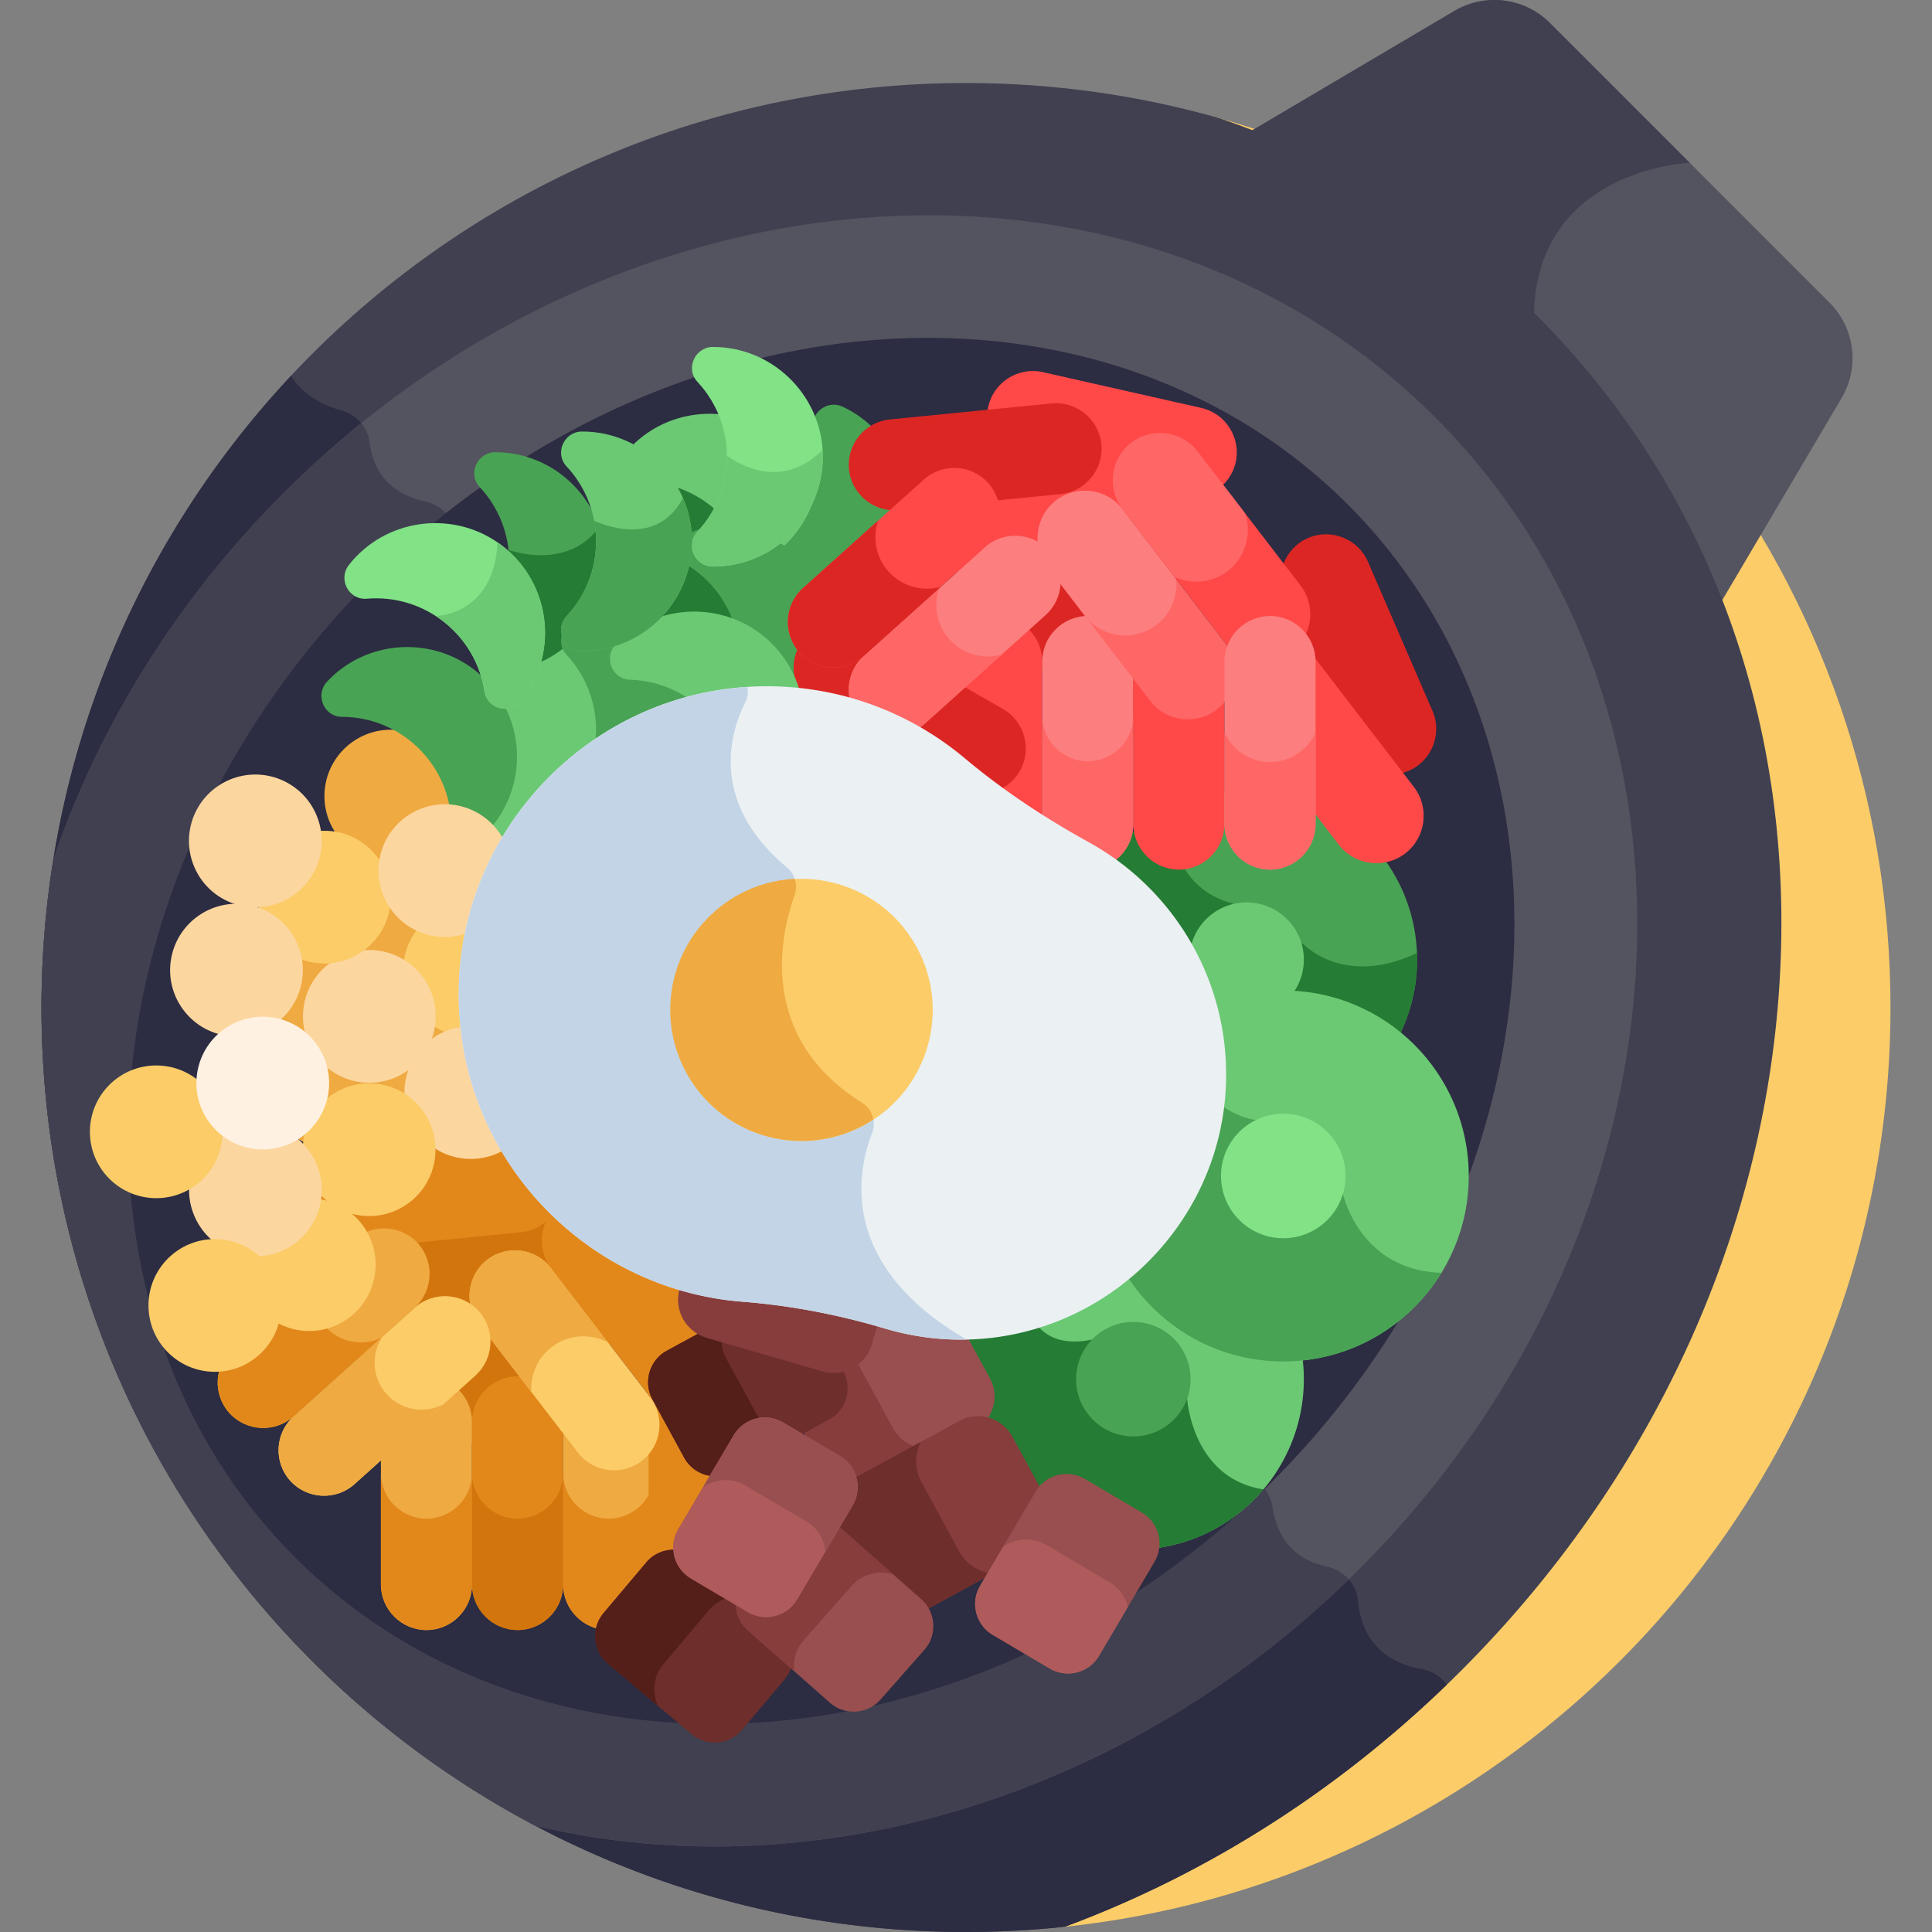 <svg xmlns="http://www.w3.org/2000/svg" width="512" height="512"><rect width="100%" height="100%" fill="#808080" stroke="none"/><path fill="#fbcc68" d="m322.339 31.096-.058.261L281.235 510.6l-.16.133C404.605 498.175 501 393.845 501 267c0-112.319-75.584-206.977-178.661-235.904"/><path fill="#545460" d="m484.845 80.2-37.054-37.054-37.054-37.053a20.8 20.8 0 0 0-25.286-3.202L330.71 35.219c28.334 10.881 54.028 27.426 75.805 49.202 21.778 21.778 38.321 47.473 49.202 75.807l32.33-54.743a20.8 20.8 0 0 0-3.202-25.285"/><path fill="#404051" d="M447.791 43.146 410.737 6.093a20.8 20.8 0 0 0-25.286-3.202L330.71 35.219c28.334 10.881 54.028 27.425 75.805 49.203 0-39.694 41.276-41.276 41.276-41.276"/><path fill="#404051" d="M407.291 83.646c-23.877-23.877-52.434-41.496-84.01-52.289C301.903 25.264 279.333 22 256 22 120.69 22 11 131.69 11 267s109.69 245 245 245c8.857 0 17.6-.482 26.214-1.398 38.572-14.309 74.482-37.343 105.032-67.893 50.183-50.183 80.134-114.814 84.333-181.984 4.281-68.454-18.55-131.342-64.288-177.079"/><path fill="#2c2c42" d="M376.757 442.324c-12.866-2.255-16.256-11.208-16.888-18.105-.414-4.514-3.817-8.106-8.248-9.063-10.387-2.245-13.514-9.836-14.349-15.586-.615-4.24-3.75-7.665-7.929-8.611-195.409-44.27-208.336-207.467-208.481-248.031-.017-4.777-3.333-8.96-8.001-9.979-11.118-2.427-14.214-9.854-14.873-15.586-.477-4.15-3.53-7.48-7.553-8.603-6.789-1.895-10.884-5.319-13.312-9.153C36.118 143.408 11 202.266 11 267c0 135.31 109.69 245 245 245 8.864 0 17.614-.483 26.235-1.4 36.964-13.719 71.478-35.459 101.178-64.139a10.45 10.45 0 0 0-6.656-4.137"/><path fill="#545460" d="M380.337 110.599C301.733 31.995 164.84 40.987 75.182 130.645c-28.679 28.679-49.09 62.193-61.035 97.085A247 247 0 0 0 11 267c0 94.109 53.07 175.81 130.908 216.849 72.175 17.22 156.522-6.231 218.384-68.094 89.658-89.658 98.65-226.55 20.045-305.156"/><path fill="#404051" d="M351.62 415.156c-10.387-2.245-13.514-9.836-14.349-15.586a10.32 10.32 0 0 0-7.929-8.611c-195.409-44.27-208.337-207.467-208.481-248.03-.017-4.777-3.333-8.96-8.001-9.979-11.118-2.427-14.214-9.854-14.873-15.586-.227-1.971-1.048-3.747-2.265-5.199a263 263 0 0 0-20.54 18.48c-28.679 28.679-49.09 62.194-61.035 97.085A247 247 0 0 0 11 267c0 94.114 53.075 175.818 130.918 216.854 71.063 16.946 153.926-5.544 215.507-65.296a10.7 10.7 0 0 0-5.805-3.402"/><ellipse cx="217.737" cy="273.2" fill="#2c2c42" rx="197.279" ry="168.93" transform="rotate(-45 217.704 273.26)"/><path fill="#efaa42" d="M121.153 210.97c0 9.713-7.874 17.587-17.587 17.587s-17.587-7.874-17.587-17.587 7.874-17.587 17.587-17.587 17.587 7.874 17.587 17.587"/><circle cx="128.68" cy="349.003" r="33.664" fill="#d3750d"/><circle cx="96.369" cy="273.2" r="33.664" fill="#efaa42" transform="rotate(-76.83 96.295 273.083)"/><ellipse cx="179.508" cy="165.965" fill="#257c34" rx="33.664" ry="39.289"/><path fill="#dc2624" d="M259.809 135.515c-5.477 4.205-6.518 12.127-2.313 17.604l27.277 35.527c4.205 5.477 12.127 6.518 17.604 2.313s6.518-12.127 2.313-17.604l-27.277-35.527c-4.205-5.478-12.127-6.518-17.604-2.313"/><path fill="#ff4848" d="M249.012 145.821c2.74 6.338 10.168 9.282 16.506 6.542l41.113-17.774c6.338-2.74 9.282-10.168 6.542-16.507-2.74-6.338-10.168-9.282-16.506-6.542l-41.114 17.774c-6.337 2.741-9.281 10.169-6.541 16.507"/><path fill="#6bc974" d="M207.153 116.747c-11.288-9.847-28.902-9.544-39.822 1.544-3.353 3.404-1.075 9.288 3.701 9.42 15.282.421 27.638 12.606 28.263 27.888.191 4.656 5.991 7.089 9.483 3.549 11.714-11.874 11.136-31.268-1.625-42.401"/><path fill="#48a354" d="M238.059 144.794c5.511-13.929-.658-30.43-14.756-37.019-4.329-2.024-9.114 2.089-7.643 6.635 4.707 14.545-2.65 30.261-16.846 35.955-4.325 1.735-4.681 8.015-.178 10.124 15.105 7.075 33.192.052 39.423-15.695"/><path fill="#48a354" d="M219.489 160.313c-4.302-14.348-19.368-23.48-34.516-19.919-4.652 1.093-5.861 7.286-1.889 9.943 12.706 8.502 16.666 25.397 9.05 38.66-2.32 4.041 1.291 9.192 6.132 8.058 16.238-3.804 26.087-20.521 21.223-36.742"/><path fill="#6bc974" d="M159.34 191.549c-.917-14.951-13.503-27.279-29.064-27.266-4.779.003-7.368 5.757-4.107 9.25 10.432 11.175 10.434 28.528-.006 39.705-3.181 3.405-.839 9.244 4.133 9.244 16.679.001 30.081-14.03 29.044-30.933"/><path fill="#48a354" d="M160.301 147.107c-.917-14.951-13.503-27.278-29.064-27.266-4.779.003-7.368 5.757-4.107 9.25 10.432 11.176 10.434 28.528-.006 39.706-3.181 3.405-.839 9.244 4.133 9.244 16.679 0 30.08-14.031 29.044-30.934"/><path fill="#257c34" d="M160.301 147.107a28.5 28.5 0 0 0-1.488-7.476c-7.656 10.54-20.593 7.237-24.042 6.113a29.1 29.1 0 0 1-2.643 15.699l-1.229 11.109 3.492 5.32c15.188-1.626 26.88-14.935 25.91-30.765"/><path fill="#48a354" d="M330.359 209.139c-20.069 0-37.072 13.089-42.965 31.192 11.044 10.033 17.808 23.987 18.732 39.121 7.882-7.371 18.454-11.897 30.072-11.897 12.105 0 23.085 4.907 31.06 12.833a44.97 44.97 0 0 0 8.285-26.063c0-24.956-20.229-45.186-45.184-45.186"/><path fill="#257c34" d="M336.198 267.554c12.105 0 23.085 4.907 31.06 12.833a44.97 44.97 0 0 0 8.285-26.063c0-.599-.022-1.192-.045-1.785-19.199 9.169-29.966-2.226-29.966-2.226l-18.498-10.793c-14.758-3.583-17.375-18.076-17.756-25.165-10.291 5.443-18.228 14.742-21.884 25.975 11.044 10.033 17.808 23.987 18.732 39.121 7.882-7.371 18.454-11.897 30.072-11.897"/><path fill="#6bc974" d="M325.811 268.802a44 44 0 0 1 10.387-1.248c.508 0 1.01.021 1.514.039 4.662-2.59 7.82-7.558 7.82-13.269 0-8.38-6.793-15.174-15.173-15.174s-15.173 6.794-15.173 15.174c0 6.795 4.467 12.545 10.625 14.478M344.287 354.971a44 44 0 0 1-8.089.757c-21.135 0-38.836-14.952-43.101-34.831-.404.065-.803.146-1.203.222-7.294 8.301-16.927 14.487-27.879 17.529a44.96 44.96 0 0 0-8.852 26.847c0 24.955 20.23 45.184 45.184 45.184 24.955 0 45.185-20.229 45.185-45.184 0-3.625-.439-7.146-1.245-10.524"/><path fill="#257c34" d="M334.818 394.694c-18.948-2.919-20.205-24.02-20.205-24.02l-25.23-15.661c-16.98 3.452-17.608-12.077-17.608-12.077l-8.717-2.942a44.94 44.94 0 0 0-7.894 25.501c0 24.955 20.23 45.184 45.185 45.184 13.818.001 26.181-6.21 34.469-15.985"/><circle cx="300.348" cy="365.495" r="15.173" fill="#48a354"/><path fill="#ff4848" d="M264.127 163.237c-6.641 0-12.074 5.433-12.074 12.074v43.073c0 6.64 5.433 12.074 12.074 12.074s12.074-5.433 12.074-12.074v-43.073c-.001-6.641-5.434-12.074-12.074-12.074"/><path fill="#dc2624" d="M211.89 171c-3.293 5.766-1.269 13.179 4.497 16.472l37.404 21.359c5.766 3.293 13.179 1.269 16.472-4.497 3.293-5.767 1.269-13.179-4.497-16.472l-37.404-21.359c-5.766-3.294-13.179-1.27-16.472 4.497"/><path fill="#fc7e7e" d="M288.274 163.237c-6.641 0-12.074 5.433-12.074 12.074v43.073c0 6.64 5.433 12.074 12.074 12.074s12.074-5.433 12.074-12.074v-43.073c0-6.641-5.433-12.074-12.074-12.074"/><path fill="#f66" d="M288.274 201.754c-6.64 0-12.074-5.433-12.074-12.074v28.703c0 6.64 5.433 12.074 12.074 12.074s12.074-5.434 12.074-12.074V189.68c0 6.641-5.433 12.074-12.074 12.074"/><path fill="#ff4848" d="M312.421 163.237c-6.641 0-12.074 5.433-12.074 12.074v43.073c0 6.64 5.433 12.074 12.074 12.074s12.074-5.433 12.074-12.074v-43.073c0-6.641-5.433-12.074-12.074-12.074"/><path fill="#dc2624" d="M346.64 142.577c-6.094 2.638-8.922 9.782-6.284 15.876l17.111 39.529c2.638 6.094 9.782 8.922 15.876 6.284s8.922-9.783 6.284-15.876l-17.111-39.529c-2.637-6.094-9.782-8.922-15.876-6.284"/><path fill="#f66" d="M279.859 132.618c-5.477 4.205-6.517 12.127-2.313 17.604l27.277 35.527c4.205 5.477 12.127 6.518 17.604 2.313s6.518-12.127 2.313-17.604l-27.277-35.527c-4.205-5.477-12.127-6.518-17.604-2.313"/><path fill="#fc7e7e" d="M279.859 132.618c-5.477 4.205-6.518 12.127-2.313 17.604l10.573 13.771c4.714 5.153 12.729 5.946 18.366 1.618 3.842-2.949 5.66-7.581 5.248-12.094l-14.271-18.586c-4.204-5.477-12.126-6.518-17.603-2.313"/><path fill="#ff4848" d="M261.901 107.733c-1.463 6.477 2.641 12.974 9.118 14.436l42.016 9.486c6.477 1.462 12.974-2.641 14.436-9.118s-2.641-12.974-9.118-14.436l-42.015-9.486c-6.478-1.462-12.974 2.641-14.437 9.118"/><path fill="#ff4848" d="M299.776 117.326c-5.477 4.205-6.518 12.127-2.312 17.605l27.277 35.527c4.205 5.477 12.127 6.518 17.604 2.312s6.518-12.127 2.312-17.604l-27.277-35.527c-4.205-5.477-12.127-6.518-17.604-2.313"/><path fill="#f66" d="M299.776 117.326c-5.477 4.205-6.518 12.128-2.313 17.605l13.795 17.967c4.483 2.055 9.938 1.64 14.102-1.557 4.763-3.657 6.443-9.884 4.62-15.291l-12.6-16.411c-4.205-5.477-12.127-6.518-17.604-2.313"/><path fill="#ff4848" d="M329.83 170.727c-5.477 4.205-6.518 12.127-2.313 17.605l27.277 35.527c4.205 5.477 12.127 6.518 17.604 2.312s6.518-12.127 2.312-17.604l-27.277-35.527c-4.203-5.477-12.125-6.518-17.603-2.313"/><path fill="#dc2624" d="M291.879 117.736c-.655-6.608-6.597-11.479-13.205-10.825l-42.863 4.245c-6.608.654-11.479 6.597-10.825 13.205.655 6.608 6.597 11.479 13.205 10.825l42.863-4.245c6.608-.655 11.48-6.597 10.825-13.205"/><path fill="#fc7e7e" d="M228.003 190.875c4.437 4.941 12.109 5.353 17.05.916l32.048-28.779c4.94-4.437 5.353-12.109.916-17.05s-12.109-5.353-17.05-.916l-32.048 28.779c-4.94 4.437-5.353 12.109-.916 17.05"/><path fill="#f66" d="M251.61 169.459c-3.402-3.788-4.283-8.99-2.773-13.52l-19.917 17.886c-4.94 4.437-5.353 12.109-.916 17.05s12.109 5.353 17.05.916l20.372-18.294c-4.845 1.312-10.25-.067-13.816-4.038"/><path fill="#ff4848" d="M211.869 172.909c4.437 4.941 12.11 5.353 17.05.916l32.048-28.779c4.94-4.437 5.353-12.109.916-17.05s-12.11-5.353-17.05-.916l-32.048 28.779c-4.94 4.436-5.353 12.109-.916 17.05"/><path fill="#dc2624" d="M235.476 151.493c-3.402-3.788-4.283-8.99-2.773-13.52l-19.917 17.886c-4.94 4.437-5.353 12.109-.916 17.05s12.109 5.353 17.05.916l20.372-18.294c-4.845 1.312-10.25-.067-13.816-4.038"/><path fill="#efaa42" d="M113.02 364.761c-6.64 0-12.074 5.433-12.074 12.074v43.073c0 6.64 5.433 12.074 12.074 12.074 6.64 0 12.074-5.433 12.074-12.074v-43.073c-.001-6.641-5.434-12.074-12.074-12.074"/><path fill="#e2881b" d="M137.167 364.761c-6.64 0-12.074 5.433-12.074 12.074v43.073c0 6.64 5.433 12.074 12.074 12.074s12.074-5.433 12.074-12.074v-43.073c0-6.641-5.434-12.074-12.074-12.074"/><path fill="#efaa42" d="M161.314 364.761c-6.64 0-12.074 5.433-12.074 12.074v43.073c0 6.64 5.433 12.074 12.074 12.074s12.074-5.433 12.074-12.074v-43.073c0-6.641-5.433-12.074-12.074-12.074"/><path fill="#e2881b" d="M113.02 402.466c-6.641 0-12.074-5.433-12.074-12.073v29.515c0 6.64 5.433 12.074 12.074 12.074 6.64 0 12.074-5.433 12.074-12.074v-29.515c0 6.64-5.434 12.073-12.074 12.073"/><path fill="#d3750d" d="M137.167 402.466c-6.64 0-12.074-5.433-12.074-12.073v29.515c0 6.64 5.433 12.074 12.074 12.074s12.074-5.433 12.074-12.074v-29.515c0 6.64-5.434 12.073-12.074 12.073"/><path fill="#e2881b" d="M161.314 402.466c-6.641 0-12.074-5.433-12.074-12.073v29.515c0 6.64 5.433 12.074 12.074 12.074 6.64 0 12.074-5.433 12.074-12.074v-29.515c0 6.64-5.433 12.073-12.074 12.073"/><path fill="#e2881b" d="M183.967 360.911c-6.641 0-12.074 5.433-12.074 12.074v43.073c0 6.64 5.433 12.074 12.074 12.074 6.64 0 12.074-5.433 12.074-12.074v-43.073c0-6.641-5.433-12.074-12.074-12.074"/><path fill="#fbcc68" d="M129.134 333.849c-5.267 4.044-6.268 11.662-2.224 16.929l26.231 34.165c4.044 5.267 11.662 6.268 16.929 2.224s6.268-11.662 2.224-16.929l-26.231-34.165c-4.044-5.267-11.662-6.268-16.929-2.224"/><path fill="#efaa42" d="M146.186 356.992c4.443-3.412 10.335-3.693 15.001-1.221l-15.124-19.698c-4.044-5.267-11.662-6.268-16.929-2.224s-6.268 11.662-2.224 16.929l13.88 18.077c-.258-4.451 1.612-8.958 5.396-11.863"/><path fill="#e2881b" d="M148.287 319.144c-5.267 4.044-6.268 11.662-2.224 16.929l26.231 34.165c4.044 5.267 11.662 6.268 16.929 2.224s6.268-11.662 2.224-16.929l-26.231-34.165c-4.044-5.267-11.662-6.268-16.929-2.224"/><path fill="#e2881b" d="M148.914 313.348c-.654-6.608-6.597-11.479-13.205-10.825l-42.864 4.245c-6.608.654-11.479 6.597-10.825 13.205s6.597 11.479 13.205 10.825l42.863-4.245c6.609-.655 11.481-6.597 10.826-13.205"/><path fill="#fbcc68" d="M76.896 392.399c4.437 4.941 12.11 5.353 17.05.916l32.047-28.779c4.941-4.437 5.353-12.109.916-17.05s-12.109-5.353-17.05-.916l-32.048 28.779c-4.939 4.437-5.352 12.109-.915 17.05"/><path fill="#efaa42" d="M102.443 369.457c-3.875-4.315-4.156-10.641-1.07-15.266l-23.56 21.157c-4.941 4.437-5.353 12.109-.916 17.05s12.11 5.353 17.05.916l23.56-21.158c-4.929 2.574-11.188 1.617-15.064-2.699"/><path fill="#efaa42" d="M60.762 374.433c4.437 4.941 12.11 5.353 17.05.916l32.048-28.779c4.94-4.437 5.353-12.109.916-17.05s-12.11-5.353-17.05-.916l-32.048 28.779c-4.94 4.437-5.353 12.109-.916 17.05"/><path fill="#e2881b" d="M86.226 351.566c-3.775-4.204-4.198-10.296-1.45-14.926l-23.098 20.742c-4.941 4.437-5.353 12.109-.916 17.05 4.437 4.94 12.11 5.353 17.05.916l23.098-20.742c-4.897 2.237-10.909 1.164-14.684-3.04"/><path fill="#48a354" d="M183.314 191.549c-.917-14.951-13.502-27.279-29.064-27.266-4.779.003-7.368 5.757-4.107 9.25 10.432 11.175 10.434 28.528-.006 39.705-3.181 3.405-.839 9.244 4.133 9.244 16.679.001 30.08-14.03 29.044-30.933"/><path fill="#6bc974" d="M183.314 141.62c-.917-14.951-13.502-27.278-29.064-27.266-4.779.003-7.368 5.757-4.107 9.25 10.432 11.175 10.434 28.528-.006 39.705-3.181 3.405-.839 9.244 4.133 9.244 16.679 0 30.08-14.03 29.044-30.933"/><path fill="#6bc974" d="M203.058 169.169c-11.288-9.847-28.902-9.544-39.822 1.544-3.353 3.404-1.075 9.288 3.701 9.42 15.282.421 27.638 12.605 28.263 27.887.191 4.656 5.991 7.089 9.483 3.549 11.714-11.873 11.136-31.267-1.625-42.4"/><path fill="#48a354" d="M126.436 178.086c-11.536-9.555-29.137-8.801-39.769 2.562-3.265 3.489-.837 9.313 3.941 9.322 15.288.03 27.951 11.894 28.967 27.155.31 4.649 6.171 6.934 9.571 3.305 11.406-12.169 10.332-31.542-2.71-42.344"/><circle cx="124.466" cy="257.139" r="17.587" fill="#fbcc68" transform="rotate(-45 124.43 257.182)"/><circle cx="124.711" cy="289.69" r="17.587" fill="#fcd69f" transform="rotate(-76.83 124.645 289.581)"/><circle cx="97.88" cy="304.528" r="17.587" fill="#fbcc68" transform="rotate(-76.23 97.952 304.638)"/><path fill="#fbcc68" d="M99.549 335.146c0 9.713-7.874 17.587-17.587 17.587s-17.587-7.874-17.587-17.587 7.874-17.587 17.587-17.587c9.713-.001 17.587 7.873 17.587 17.587"/><circle cx="67.584" cy="315.339" r="17.587" fill="#fcd69f" transform="rotate(-22.48 67.68 315.077)"/><circle cx="41.446" cy="299.971" r="17.587" fill="#fbcc68" transform="rotate(-45 41.394 300)"/><circle cx="56.932" cy="345.957" r="17.587" fill="#fbcc68"/><circle cx="97.88" cy="269.354" r="17.587" fill="#fcd69f"/><circle cx="85.978" cy="237.748" r="17.587" fill="#fbcc68"/><g fill="#fcd69f"><circle cx="62.706" cy="257.139" r="17.587" transform="rotate(-80.8 62.664 257.139)"/><circle cx="117.855" cy="230.845" r="17.587" transform="rotate(-76.83 117.795 230.759)"/><circle cx="67.584" cy="222.841" r="17.587" transform="rotate(-22.48 67.637 222.646)"/></g><path fill="#994f4f" d="m262.366 365.33-8.757-16.082c-2.63-4.831-8.679-6.615-13.509-3.984l-26.569 14.467c-4.831 2.63-6.615 8.679-3.984 13.51l8.756 16.082c2.63 4.831 8.679 6.615 13.51 3.984l26.569-14.467c4.83-2.63 6.614-8.679 3.984-13.51"/><path fill="#873d3c" d="m236.539 378.272-9.727-17.865a11 11 0 0 1-1.163-7.274l-12.118 6.598c-4.831 2.63-6.615 8.679-3.984 13.51l8.756 16.082c2.63 4.831 8.679 6.615 13.51 3.984l18.322-9.976c-5.084 1.911-10.925-.154-13.596-5.059"/><path fill="#6e2e2b" d="m223.463 363.302-8.38-15.391c-2.517-4.623-8.305-6.33-12.929-3.813l-25.427 13.845c-4.623 2.517-6.33 8.306-3.813 12.929l8.38 15.391c2.517 4.623 8.305 6.33 12.929 3.813l25.427-13.845a9.53 9.53 0 0 0 3.813-12.929"/><path fill="#541e19" d="m201.147 375.979-8.725-16.025c-2.028-3.725-1.414-8.168 1.194-11.206l-16.887 9.195c-4.623 2.517-6.33 8.306-3.813 12.929l8.38 15.391a9.53 9.53 0 0 0 12.928 3.813l16.448-8.956c-3.793.308-7.589-1.584-9.525-5.141"/><path fill="#873d3c" d="m277.384 397.425-9.104-16.721c-2.735-5.023-9.024-6.878-14.047-4.143l-27.625 15.042c-5.023 2.735-6.877 9.024-4.143 14.046l9.105 16.721c2.735 5.023 9.023 6.878 14.046 4.143l27.625-15.042c5.024-2.735 6.878-9.023 4.143-14.046"/><path fill="#6e2e2b" d="m254.188 411.118-10.007-18.379a11.37 11.37 0 0 1-.131-10.633l-17.441 9.497c-5.023 2.735-6.877 9.024-4.143 14.046l9.104 16.721c2.735 5.023 9.023 6.878 14.046 4.143l17.465-9.51a11.37 11.37 0 0 1-8.893-5.885"/><path fill="#994f4f" d="m302.602 400.838-15.092-8.907c-4.533-2.676-10.377-1.17-13.053 3.364l-14.715 24.933c-2.676 4.533-1.169 10.377 3.364 13.053l15.092 8.907c4.533 2.676 10.377 1.17 13.053-3.364l14.715-24.933c2.675-4.534 1.169-10.378-3.364-13.053"/><path fill="#af5b5b" d="m294.017 419.298-16.694-9.853c-3.722-2.197-8.241-1.84-11.535.538l-6.046 10.244c-2.675 4.533-1.169 10.377 3.364 13.053l15.092 8.907a9.53 9.53 0 0 0 13.053-3.364l7.643-12.95a10.5 10.5 0 0 0-4.877-6.575"/><path fill="#6e2e2b" d="m196.675 458.414 11.295-13.398a9.53 9.53 0 0 0-1.144-13.431l-22.136-18.661c-4.025-3.393-10.038-2.88-13.43 1.144l-11.295 13.398a9.53 9.53 0 0 0 1.144 13.431l22.136 18.661c4.024 3.393 10.037 2.88 13.43-1.144"/><path fill="#541e19" d="m175.795 441.04 12.113-14.368a10.21 10.21 0 0 1 8.845-3.58l-12.062-10.168c-4.025-3.393-10.038-2.88-13.431 1.144l-11.295 13.398a9.53 9.53 0 0 0 1.144 13.431l13.33 11.237c-1.732-3.529-1.341-7.896 1.356-11.094"/><path fill="#994f4f" d="m208.956 405.474-11.594 13.141a9.53 9.53 0 0 0 .842 13.453l21.71 19.154c3.947 3.483 9.97 3.106 13.453-.842l11.593-13.141a9.53 9.53 0 0 0-.841-13.453l-21.711-19.154a9.53 9.53 0 0 0-13.452.842"/><path fill="#873d3c" d="m212.991 434.692 12.706-14.402c2.831-3.208 7.192-4.259 11.022-3.034l-14.31-12.625c-3.947-3.482-9.97-3.105-13.453.842l-11.594 13.141a9.53 9.53 0 0 0 .842 13.453l12.265 10.821c-.354-2.865.462-5.861 2.522-8.196"/><path fill="#994f4f" d="m222.601 385.885-15.092-8.907c-4.533-2.676-10.377-1.17-13.053 3.364l-14.715 24.933c-2.676 4.533-1.169 10.377 3.364 13.053l15.092 8.907c4.533 2.676 10.377 1.17 13.053-3.364l14.715-24.933c2.675-4.533 1.169-10.377-3.364-13.053"/><path fill="#af5b5b" d="m222.601 385.885-15.092-8.907c-4.533-2.676-10.377-1.17-13.053 3.364l-14.715 24.933c-2.676 4.533-1.169 10.377 3.364 13.053l15.092 8.907c4.533 2.676 10.377 1.17 13.053-3.364l14.715-24.933c2.675-4.533 1.169-10.377-3.364-13.053"/><path fill="#994f4f" d="m222.601 385.885-15.092-8.907a9.53 9.53 0 0 0-13.052 3.364l-8.205 13.902a10.22 10.22 0 0 1 11.278-.587l16.181 9.55a10.2 10.2 0 0 1 4.991 8.037l7.263-12.306c2.675-4.533 1.169-10.377-3.364-13.053"/><path fill="#873d3c" d="m231.054 356.264 5.388-18.596c1.618-5.586-1.597-11.426-7.183-13.045l-30.723-8.902c-5.586-1.619-11.426 1.598-13.045 7.184l-5.388 18.596c-1.618 5.586 1.597 11.426 7.183 13.045l30.722 8.902c5.587 1.618 11.428-1.598 13.046-7.184"/><path fill="#6bc974" d="M340.082 262.487c-12.62 0-24.126 4.761-32.83 12.578.212 2.469.29 4.967.209 7.488-.479 15.046-6.241 28.72-15.47 39.278 4.693 22.257 24.438 38.965 48.091 38.965 27.147 0 49.155-22.008 49.155-49.155s-22.007-49.154-49.155-49.154"/><path fill="#48a354" d="M291.992 321.831c4.693 22.257 24.438 38.965 48.091 38.965 17.743 0 33.286-9.404 41.929-23.496-21.829-.655-26.108-20.951-26.108-20.951l-23.118-19.515c-15.47-2.82-19.471-19.276-20.454-25.76a49 49 0 0 0-5.079 3.991c.212 2.469.29 4.967.21 7.488-.48 15.046-6.242 28.72-15.471 39.278"/><circle cx="340.082" cy="311.641" r="16.506" fill="#81e286"/><path fill="#ebf0f2" d="M288.617 223.239c-11.64-6.433-22.759-13.745-32.946-22.294-14.949-12.547-34.454-19.839-55.683-19.015-42.971 1.667-77.617 37.059-78.409 80.055-.814 44.199 33.207 79.719 75.179 82.983 12.836.998 25.535 3.458 37.874 7.135a70.2 70.2 0 0 0 21.518 2.895c37.104-.764 67.567-30.858 68.749-67.95.874-27.45-14.006-51.498-36.282-63.809"/><path fill="#c2d4e6" d="M121.579 261.985c-.814 44.199 33.207 79.719 75.179 82.983 12.836.998 25.535 3.458 37.874 7.135a70.2 70.2 0 0 0 21.518 2.896c-33.854-19.663-29.102-44.326-25.022-54.793 1.136-2.915.045-6.258-2.608-7.916-27.927-17.453-21.7-44.629-17.938-55.109.935-2.605.1-5.507-2.023-7.283-20.631-17.268-15.12-35.637-11.088-43.727a6.58 6.58 0 0 0 .583-4.118c-42.069 2.638-75.695 37.585-76.475 79.932"/><circle cx="212.373" cy="267.602" r="34.746" fill="#fbcc68" transform="rotate(-64.8 212.447 267.58)"/><circle cx="69.686" cy="286.941" r="17.587" fill="#fff1e1" transform="rotate(-76.7 69.715 287.02)"/><path fill="#81e286" d="M131.855 143.734c-12.318-8.523-29.788-6.252-39.399 5.987-2.952 3.758-.03 9.35 4.731 8.947 15.233-1.29 28.874 9.436 31.204 24.552.71 4.605 6.747 6.375 9.821 2.466 10.312-13.108 7.569-32.316-6.357-41.952M218 119.214c-.917-14.951-13.502-27.278-29.064-27.266-4.778.003-7.368 5.757-4.107 9.25 10.432 11.176 10.434 28.528-.006 39.705-3.181 3.406-.839 9.244 4.133 9.244 16.678.001 30.08-14.03 29.044-30.933"/><path fill="#fc7e7e" d="M336.568 163.237c-6.641 0-12.074 5.433-12.074 12.074v43.073c0 6.64 5.433 12.074 12.074 12.074s12.074-5.433 12.074-12.074v-43.073c0-6.641-5.433-12.074-12.074-12.074"/><path fill="#f66" d="M336.568 201.966c-5.367 0-10.005-3.244-12.073-7.864v24.282c0 6.64 5.433 12.074 12.073 12.074s12.073-5.434 12.073-12.074v-24.282c-2.067 4.62-6.706 7.864-12.073 7.864"/><path fill="#efaa42" d="M177.627 267.602c0 19.189 15.556 34.746 34.745 34.746 7.047 0 13.6-2.104 19.076-5.709-.324-1.75-1.338-3.354-2.929-4.349-27.927-17.453-21.7-44.629-17.938-55.109.508-1.416.477-2.915.017-4.279-18.365.924-32.971 16.106-32.971 34.7"/><path fill="#6bc974" d="M192.647 120.773c.068 7.225-2.536 14.47-7.824 20.132-3.181 3.406-.839 9.244 4.133 9.244 16.679 0 30.08-14.031 29.044-30.934-10.585 10.584-21.756 4.145-25.353 1.558"/><path fill="#48a354" d="M183.314 141.62a28.6 28.6 0 0 0-2.336-9.668c-7.296 14.138-23.533 6.021-23.533 6.021 1.689 8.84-.744 18.309-7.308 25.336-3.181 3.406-.839 9.244 4.133 9.244 16.679 0 30.08-14.03 29.044-30.933"/><path fill="#6bc974" d="M115.464 163.243c6.733 4.368 11.617 11.479 12.928 19.977.71 4.605 6.747 6.374 9.821 2.466 10.312-13.109 7.569-32.317-6.357-41.953-.921 19.422-16.392 19.51-16.392 19.51"/></svg>
